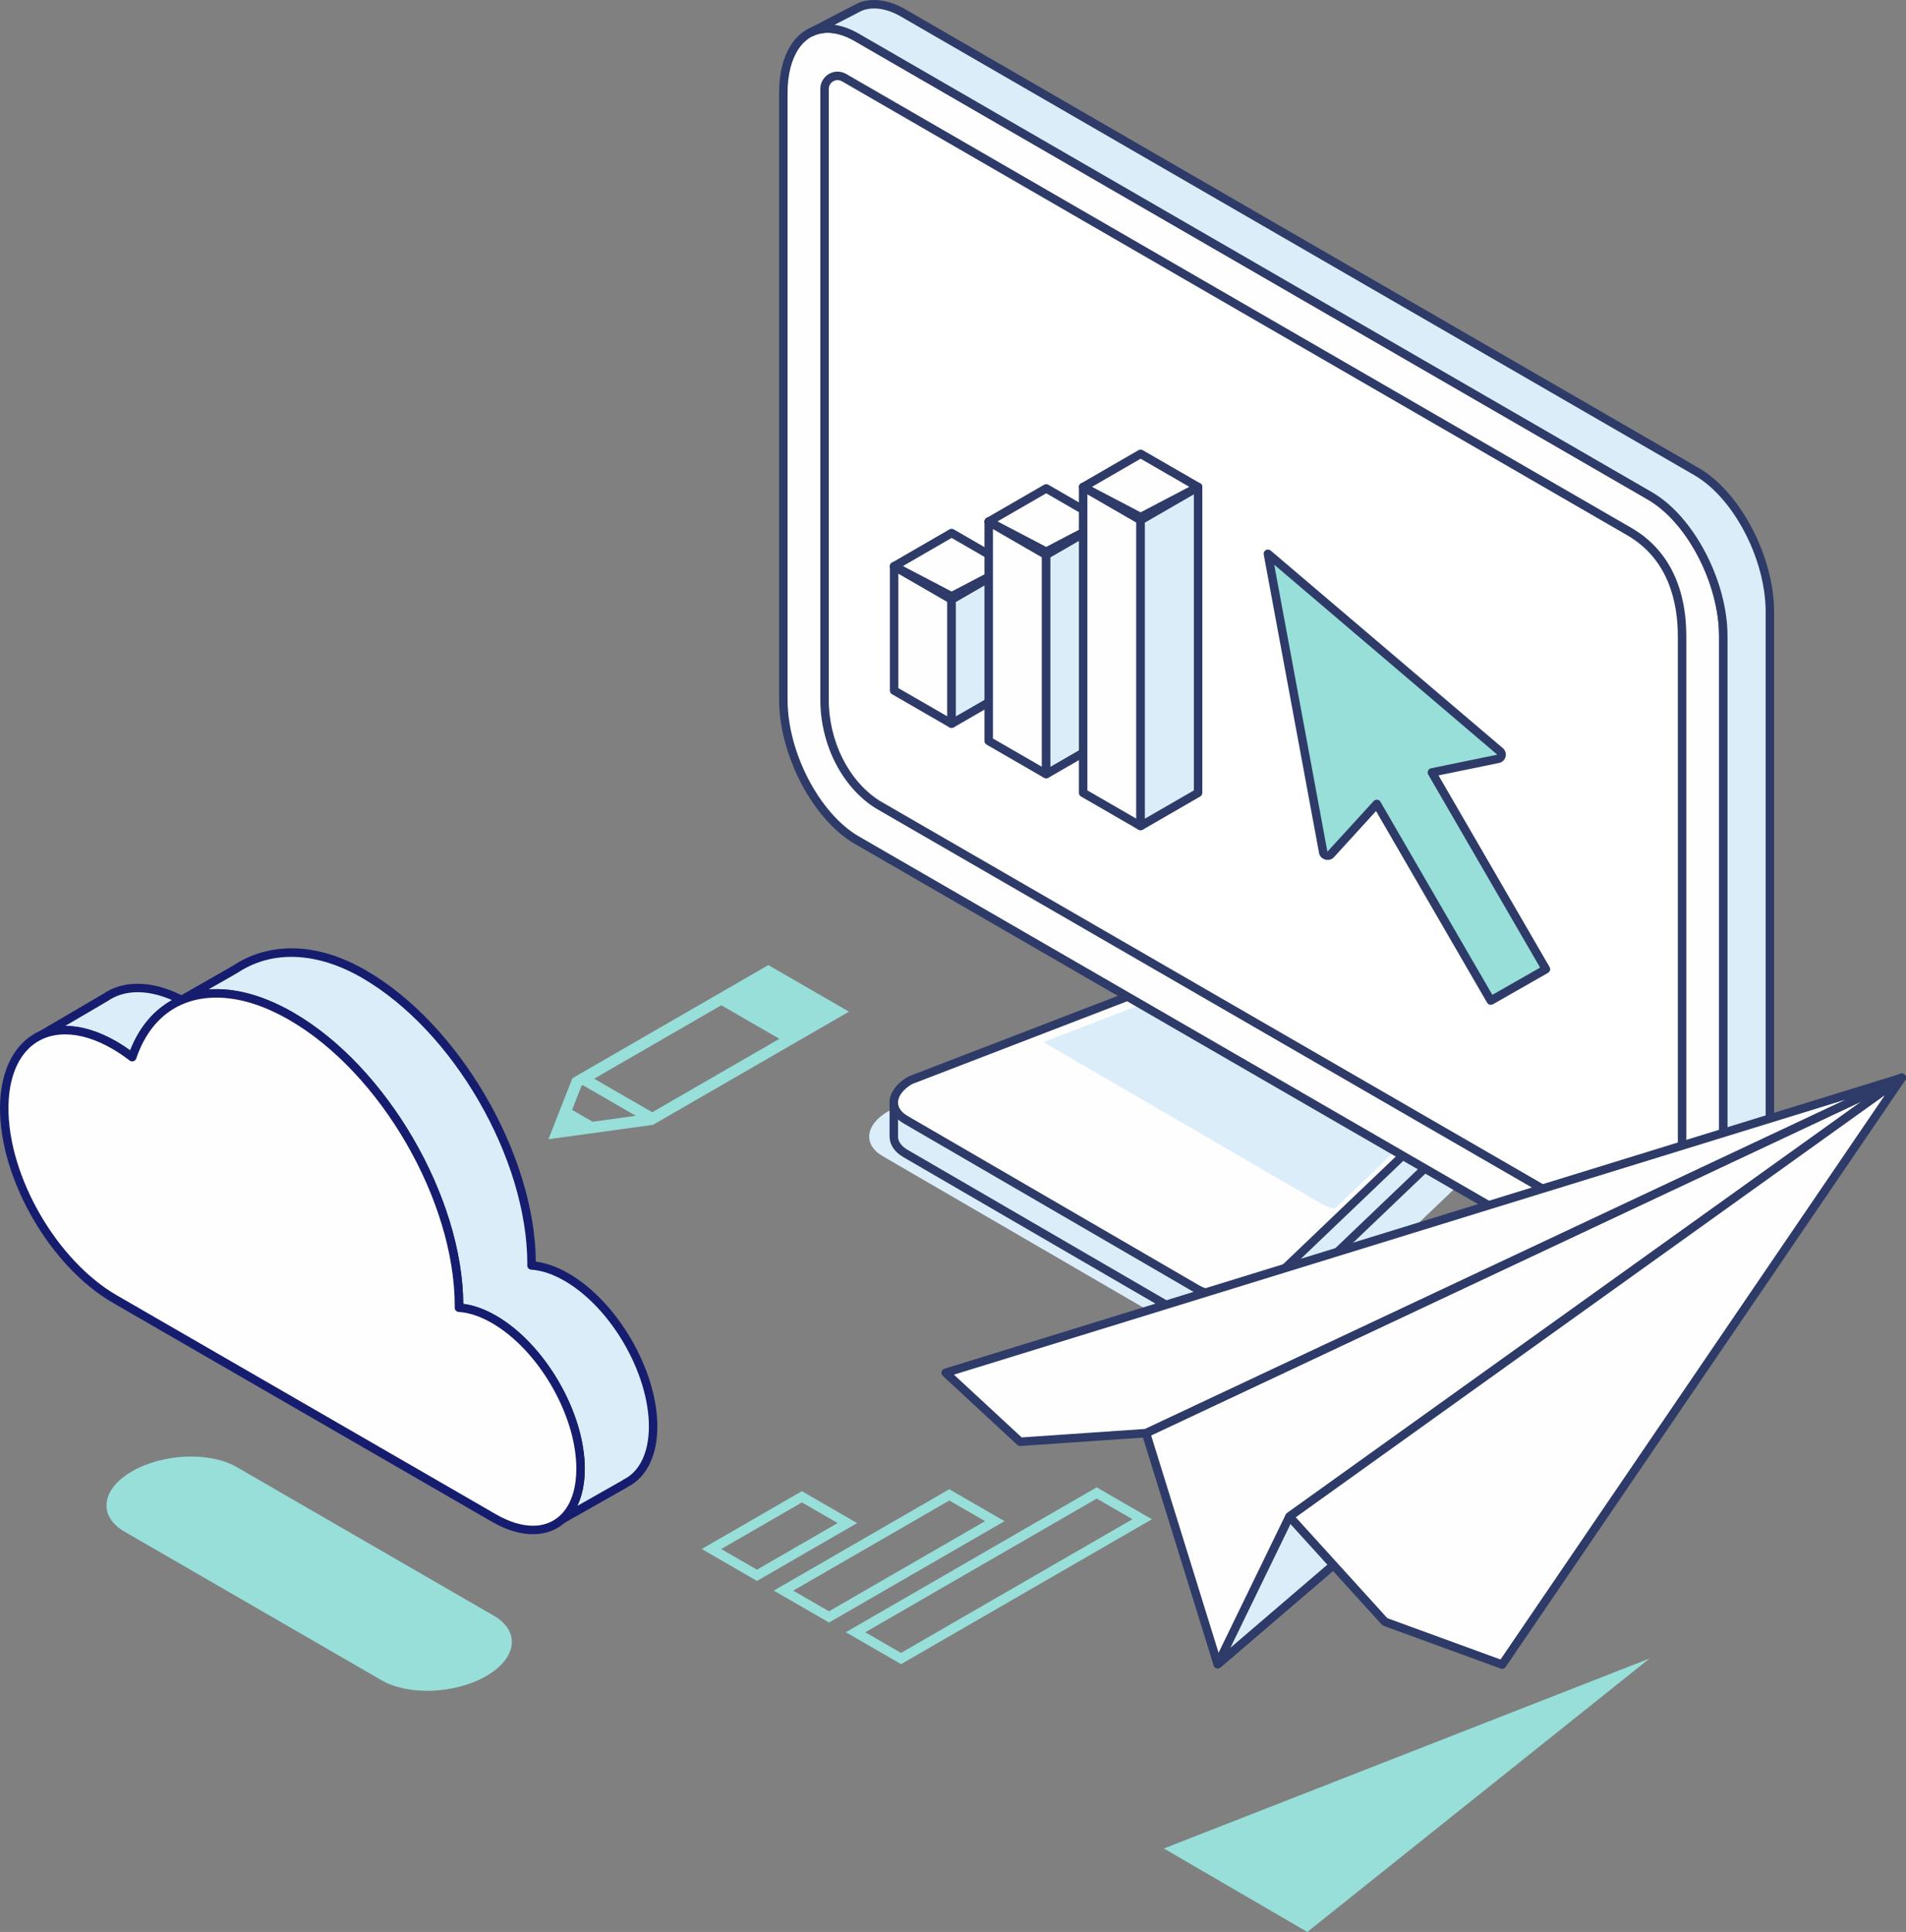 <svg xmlns="http://www.w3.org/2000/svg" xml:space="preserve" width="100%" height="100%" version="1.1" shape-rendering="geometricPrecision" text-rendering="geometricPrecision" image-rendering="optimizeQuality" fill-rule="evenodd" clip-rule="evenodd"
viewBox="0 0 62483.21 63307.11"
 xmlns:xlink="http://www.w3.org/1999/xlink"
 xmlns:xodm="http://www.corel.com/coreldraw/odm/2003">
 <rect x="0" y="0" width="62483.21" height="63307.11" fill="#808080" stroke="none"/>
 <g id="Capa_x0020_1">
  <path fill="#98DED9" fill-rule="nonzero" d="M12514.28 55062.7l-8430.97 -4872.27c-878.13,-507.41 -768.3,-1392.99 246.1,-1978.45 1013.98,-585.46 2547.97,-649.03 3426.1,-142.04l8431.39 4872.7c878.13,506.99 767.88,1392.57 -246.1,1978.03 -1014.09,585.46 -2548.38,649.13 -3426.52,142.03z"/>
  <path fill="#DCEDFA" fill-rule="nonzero" d="M39772.18 44177.36l-10836.69 -6293.69c-652.49,-376.71 -570.66,-1035.07 182.74,-1469.89l9510.52 -3658.56c753.82,-434.82 1893.58,-482.23 2546.07,-105.43l7283.34 4266.89c652.39,376.7 570.67,1035.07 -182.84,1470.31l-5956.96 5684.95c-753.51,434.92 -1893.38,482.13 -2546.18,105.42z"/>
  <path fill="#DCEDFA" fill-rule="nonzero" d="M39252.28 43354.83l-9562.65 -5554.04c-256.8,-148.01 -384.46,-345.65 -388.97,-552.93l0 -1123.19c4.82,-251.97 191.02,185.78 550.31,-21.82l8392.16 -3228.15c664.97,-383.73 1670.88,-425.58 2246.68,-93.25l6427.03 3765.56c192.07,110.98 331.59,-360.13 381.53,-210.23 16.68,49.52 5.87,1111.33 7.03,1163.15 5.56,258.27 -180.96,531.75 -549.9,744.91l-5256.53 5016.62c-664.97,383.84 -1670.88,425.59 -2246.69,93.37z"/>
  <path fill="#2E3B68" fill-rule="nonzero" d="M29440.18 36251.6c-0.74,302.43 -0.74,968.56 -0.32,994.05 3.36,165.43 113.19,316.39 319.01,434.82l9562.96 5554.35c510.67,295.4 1509.86,251.24 2107.59,-93.68l5230.2 -4996.58c336.42,-198.69 511.82,-426.01 506.99,-642.11 -0.42,-11.43 0,-73.64 0.73,-163.96 0.74,-143.51 2.63,-475.83 0.74,-714.59 -83.29,71.44 -210.96,107.31 -320.9,43.01l-6427.34 -3765.56c-509.61,-293.83 -1509.54,-251.56 -2107.58,93.68l-8411.67 3237.37c-131.34,80.25 -340.51,72.91 -460.41,19.2zm10787.59 7466.19c-402.62,0 -773.76,-86.23 -1045.04,-242.64l-9563.07 -5554.45c-289.74,-167.32 -452.54,-405.24 -457.37,-670.22l0.42 -1133.15c3.25,-196.48 132.49,-212.11 172.04,-212.11 55.91,0 99.87,25.91 146.55,53.7 81.09,48.15 181.37,91.79 300.12,24.03l8411.67 -3237.7c643.57,-374.92 1769.69,-427.47 2366.27,-84.02l6427.34 3765.87c9.34,-10.38 62.21,-81.51 87.81,-115.91 54.76,-73.65 106.16,-143.2 197.53,-143.2 27.8,0 119.59,8.92 157.66,124.73 11.86,35.56 20.36,60.74 15.22,1047.34 -0.74,85.81 -1.16,145.4 -0.74,156.83 7.03,320.48 -219.14,636.97 -619.55,868.28l-5229.78 4996.58c-396.74,233.62 -885.27,356.04 -1367.08,356.04z"/>
  <path fill="#FEFEFE" fill-rule="nonzero" d="M39252.28 42244.86l-9562.65 -5553.61c-575.8,-332.65 -503.63,-913.28 161.34,-1297.43l8392.16 -3228.15c664.97,-383.73 1670.88,-425.59 2246.68,-93.26l6427.03 3765.46c575.81,332.33 503.63,913.38 -161.34,1297.11l-5256.53 5016.73c-664.97,384.04 -1670.88,425.58 -2246.69,93.15z"/>
  <path fill="#2E3B68" fill-rule="nonzero" d="M39513.59 31986.92c-434.18,0 -872.26,108.78 -1201.33,299.07l-8411.67 3237.38c-286.07,166.9 -461.15,390.76 -461.15,604.34 0,213.9 173.93,358.98 319.43,442.9l9562.96 5554.45c511.51,295.4 1509.86,252.39 2107.59,-93.68l5230.2 -4996.69c331.91,-195.74 506.99,-419.6 506.99,-633.18 0,-213.9 -173.93,-359.29 -319.43,-443l-6427.34 -3766.19c-229.1,-132.5 -551.36,-205.4 -906.25,-205.4zm714.6 10621c-402.72,0 -773.87,-86.12 -1045.46,-242.74l-9563.07 -5554.35c-295.3,-170.57 -457.68,-413.41 -457.68,-683.12 0,-315.75 225.64,-626.89 619.44,-854.21l8411.67 -3237.38c643.57,-374.5 1769.69,-427.37 2366.27,-83.92l6427.34 3766.18c294.99,169.84 457.48,412.58 457.48,683.13 0,315.33 -225.75,626.58 -619.55,854.11l-5229.78 4996.37c-396.74,233.41 -884.85,355.93 -1366.66,355.93z"/>
  <path fill="#DCEDFA" fill-rule="nonzero" d="M46339.14 36065.09l-6039.2 -3538.24c-541.4,-312.29 -1486.57,-273.06 -2111.26,87.38l-3973.05 1528.42c37.03,29.9 77,58.43 123.26,85.08l8986 5219.08c124.31,71.86 270.86,124.31 429.68,159.24l2432.78 -2321.9c625.11,-360.86 692.77,-906.67 151.79,-1219.06z"/>
  <path fill="#FEFEFE" fill-rule="nonzero" d="M54086.89 42551.38l-26000.79 -15023.74c-1329.32,-767.57 -2406.87,-2826.69 -2406.87,-4598.9l0 -19885.42c0,-1772.21 1077.55,-2586.78 2406.87,-1819.21l26000.79 15023.74c1329.31,767.15 2406.97,2826.27 2406.97,4598.48l0 19885.32c0,1772.32 -1077.66,2587.19 -2406.97,1819.73z"/>
  <path fill="#2E3B68" fill-rule="nonzero" d="M27130.97 1073.79c-797.46,0 -1312.64,773.12 -1312.64,1969.53l0 19885.42c0,1725.22 1048.81,3734.4 2337.32,4478.58l26000.89 15024.05c310.41,178.86 608.33,269.92 885.9,269.92 797.46,0 1312.64,-773.13 1312.64,-1969.64l0 -19884.9c0,-1725.64 -1048.81,-3734.82 -2337.32,-4478.68l-26000.79 -15024.06c-310.51,-179.17 -608.43,-270.22 -886,-270.22zm27911.47 41905.07c-326.35,0 -671.27,-103.44 -1024.68,-307.16l-26000.79 -15023.84c-1365.19,-788.23 -2476.21,-2905.47 -2476.21,-4719.12l0 -19885.42c0,-1364.78 623.96,-2247 1590.21,-2247 326.45,0 671.27,103.54 1024.68,307.47l26000.89 15024.16c1365.2,787.92 2476.11,2904.63 2476.11,4718.8l0 19884.9c0,1365.19 -623.96,2247.21 -1590.21,2247.21z"/>
  <path fill="white" fill-rule="nonzero" d="M54397.08 41166.89l-25634.47 -14809.85c-1069.89,-679.76 -1731.51,-2038.35 -1731.51,-3428.3l0 -20016.02c0,-329.4 358.56,-534.06 642.74,-367.48l75.53 44.06 25661.42 14828.73c1273.41,734.21 1731.2,2038.35 1731.2,3428.72l0 19952.77c0,352.99 -381.95,574.55 -688.68,399.68l-56.23 -32.31z"/>
  <path fill="#2E3B68" fill-rule="nonzero" d="M27458.47 2624.76c-138.78,0 -288.69,110.36 -288.69,287.96l0 20016.02c0,1367.82 654.7,2667.87 1667.21,3311.34l25684.4 14838.37c192.39,108.16 481.82,-9.65 481.82,-278.93l0 -19952.77c0,-1072.52 -288.28,-2516.91 -1661.65,-3308.5l-25709.16 -14856.42c-74.37,-43.33 -123.26,-57.07 -173.93,-57.07zm27222.37 38774.17c-102.49,0 -205.29,-27.27 -296.35,-79.2l-41.12 -23.71 -25650.31 -14818.66c-1096.12,-696.13 -1800.74,-2087.96 -1800.74,-3548.62l0 -20016.02c0,-311.56 254.18,-565.53 566.15,-565.53 99.56,0 198.06,27.06 285.34,78.15l75.11 43.64 25661.42 14829.15c1177.63,678.71 1800.44,1905.44 1800.44,3548.62l0 19952.77c0,330.44 -269.39,599.41 -599.94,599.41z"/>
  <path fill="#DCEDFA" fill-rule="nonzero" d="M55613.84 15451.12l-26000.79 -15023.85c-525.87,-303.79 -1012.51,-359.7 -1408.51,-206.86 -50.36,19.61 -1566.08,810.47 -1613.08,836.8l-3.78 1.78c411.53,-199.83 931.53,-162.38 1498.42,165.12l26000.79 15023.74c1329.31,767.15 2406.97,2826.27 2406.97,4598.48l0 19885.32c0,1106.19 -419.61,1838.93 -1058.35,2047.26 52.13,3.05 116.86,-17.3 210.85,-71.64l1632.38 -883.17c457.48,-320.06 742.07,-978.11 742.07,-1889.08l0 -19885.1c0,-1772.64 -1077.65,-3831.34 -2406.97,-4598.8z"/>
  <path fill="#2E3B68" fill-rule="nonzero" d="M27357.14 813.31c258.27,35.88 526.19,133.23 798.51,290.48l26000.89 15024.16c1365.2,787.92 2476.11,2904.63 2476.11,4718.8l0 19884.9c0,583.25 -115.08,1082.9 -326.46,1461.81 400.52,-215.37 863.03,-465.24 898.91,-486.64 427.89,-300.02 676.93,-947.37 676.93,-1771.8l0 -19885.42c0,-1725.32 -1048.81,-3734.09 -2337.43,-4478.26l-26000.78 -15023.74c-469.96,-271.59 -920.31,-340.09 -1288.62,-197.64 -37.34,16.68 -485.9,248.72 -898.06,463.35zm28087.91 42104.81l-17.31 -0.73c-66.61,-3.36 -121.47,-54.03 -129.97,-120.22 -8.81,-66.72 31.16,-129.24 94.73,-150.01 602.87,-196.59 962.58,-912.54 962.58,-1915.51l0 -19884.9c0,-1725.64 -1048.81,-3734.82 -2337.32,-4478.68l-26000.79 -15024.06c-503.32,-290.58 -985.13,-346.38 -1368.55,-159.87 -67.77,32.94 -151.37,5.56 -185.05,-63.67 -34.09,-68.5 -6.29,-151.38 62.21,-185.47 11.43,-6.61 1560.21,-817.4 1629.34,-844.04 446.67,-172.88 982.93,-98.5 1527.68,216.1l26000.79 15023.74c1365.19,788.23 2476.21,2905.47 2476.21,4718.8l0 19885.42c0,929.54 -284.28,1640.88 -801.24,2003.11 -18.46,12.58 -142.46,81.19 -1253.06,679.13 -215.36,115.81 -375.96,202.67 -390.44,210.54 -106.9,62.1 -190.61,90.32 -269.81,90.32z"/>
  <path fill="#98DED9" fill-rule="nonzero" d="M45135.09 26343.28l-1513.95 1659.76c-78.46,85.49 -220.92,44.79 -242.01,-69.13l-1814.48 -9788.82 7611.68 6475.17c89.17,75.85 51.72,220.93 -62.63,244.63l-2172.62 446.26 3737.66 6447.06 -1807.05 1030.24 -3736.6 -6445.17z"/>
  <path fill="#2E3B68" fill-rule="nonzero" d="M45134.77 26204.49l14.79 0.74c44.38,4.82 83.3,30.42 105.43,68.5l3667.79 6326 1565.77 -893.03 -3667.37 -6325.58c-22.56,-38.82 -24.87,-85.81 -6.72,-126.51 18.15,-41.13 55.18,-70.39 98.82,-79.21l2172.31 -446.35 -7313.34 -6224.99 1743.47 9404.67 1516.56 -1659.03c26.23,-28.84 63.99,-45.21 102.49,-45.21zm3736.92 6722.75c-47.73,0 -94.3,-24.76 -119.9,-68.82l-3641.88 -6281.63 -1386.28 1519.5c-145.81,158.83 -441.43,72.91 -480.66,-137.21l-1814.91 -9788.82c-10.7,-57.69 16.37,-115.81 67.04,-145.39 51.4,-28.85 115.07,-23.71 159.45,14.37l7611.68 6475.6c82.14,69.55 116.23,177.91 89.59,281.97 -27.07,104.38 -109.21,182.43 -214.32,203.83l-1983.59 407.86 3640.73 6280.06c18.88,31.89 23.71,69.97 14.06,105.84 -9.55,35.56 -33.26,65.88 -65.46,84.45l-1806.73 1030.24 -68.82 18.15z"/>
  <g id="_1884285147328">
   <polygon fill="#FEFEFE" fill-rule="nonzero" points="31196.19,17466.56 29312.89,18554.92 31196.19,19642.65 33079.08,18554.19 "/>
   <path fill="#2E3B68" fill-rule="nonzero" d="M29590.46 18554.92l1605.73 927.44 1605.74 -928.17 -1605.74 -927.34 -1605.73 928.07zm1605.73 1226.41l-69.65 -18.46 -1882.88 -1087.63c-42.91,-24.75 -69.24,-70.7 -69.24,-120.32 0,-49.51 26.33,-95.46 69.24,-120.22l1882.88 -1088.35c42.59,-24.87 96.3,-24.87 138.79,0l1883.3 1087.62c42.9,24.76 69.55,70.7 69.55,120.22 0,49.61 -26.65,95.46 -69.55,120.32l-1883.3 1088.36 -69.14 18.46z"/>
   <polygon fill="#FEFEFE" fill-rule="nonzero" points="29311.42,22627.63 31195.46,23715.26 31195.46,19642.23 29311.42,18554.19 "/>
   <path fill="#2E3B68" fill-rule="nonzero" d="M29450.21 22547.7l1606.78 927.33 0 -3752.87 -1606.78 -927.75 0 3753.29zm1745.57 1306.34l-69.55 -18.57 -1884.46 -1087.62c-42.91,-24.76 -69.13,-70.7 -69.13,-120.22l0 -4073.44c0,-49.52 26.22,-95.46 69.13,-120.22 43.01,-24.86 96.3,-24.86 138.78,0l1884.46 1087.94c42.91,24.86 69.55,70.7 69.55,119.9l0 4073.45c0,49.51 -26.64,95.46 -69.55,120.21l-69.23 18.57z"/>
   <polygon fill="#DCEDFA" fill-rule="nonzero" points="31195.04,23715.26 33079.5,22627.63 33079.5,18554.19 31195.04,19642.23 "/>
   <path fill="#2E3B68" fill-rule="nonzero" d="M31334.25 19722.16l0 3752.87 1606.46 -927.33 0 -3753.29 -1606.46 927.75zm-138.79 4131.88l-69.65 -18.57c-42.91,-24.75 -69.13,-70.7 -69.13,-120.21l0 -4073.45c0,-49.2 26.22,-95.04 69.13,-119.9l1884.03 -1087.94c42.59,-24.86 96.3,-24.86 138.79,0 42.9,24.76 69.55,70.7 69.55,120.22l0 4073.44c0,49.52 -26.65,95.46 -69.55,120.22l-1884.04 1087.62 -69.13 18.57z"/>
   <polygon fill="#FEFEFE" fill-rule="nonzero" points="31196.19,19540.05 29312.89,18554.92 31196.19,19642.65 33079.08,18554.19 "/>
   <path fill="#2E3B68" fill-rule="nonzero" d="M31196.19 19781.33l-69.65 -18.46 -1882.88 -1087.63c-65.15,-37.76 -88.44,-121.05 -51.83,-187.25 35.57,-66.3 118.86,-91.05 185.78,-55.91l1818.58 951.46 1818.9 -952.19c66.61,-35.88 149.48,-10.39 185.78,55.91 36.19,66.19 13.32,149.48 -52.24,187.25l-1883.3 1088.36 -69.14 18.46z"/>
   <polygon fill="#FEFEFE" fill-rule="nonzero" points="34296.57,16003.29 32413.69,17092.06 34296.99,18179.69 36179.88,17091.33 "/>
   <path fill="#2E3B68" fill-rule="nonzero" d="M32691.26 17092.06l1605.73 927.44 1605.32 -928.17 -1605.32 -927.44 -1605.73 928.17zm1605.73 1226.41l-69.55 -18.46 -1883.3 -1087.62c-42.91,-24.87 -69.24,-70.71 -69.24,-120.33 0,-49.62 26.33,-95.46 69.24,-120.21l1883.3 -1088.47c42.49,-25.17 96.2,-25.17 138.79,0l1883.2 1087.63c43.01,24.86 69.23,70.7 69.23,120.32 0,49.62 -26.22,95.46 -69.23,120.32l-1883.2 1088.36 -69.24 18.46z"/>
   <polygon fill="#FEFEFE" fill-rule="nonzero" points="32412.22,24279.63 34296.26,25367.57 34296.26,18178.95 32412.22,17091.33 "/>
   <path fill="#2E3B68" fill-rule="nonzero" d="M32551 24199.69l1606.79 927.34 0 -6868.14 -1606.79 -927.34 0 6868.14zm1745.57 1306.66l-69.55 -18.88 -1884.35 -1087.62c-42.91,-24.76 -69.24,-70.71 -69.24,-120.22l0 -7188.3c0,-49.62 26.33,-95.46 69.24,-120.32 42.9,-24.76 96.19,-24.76 138.78,0l1884.36 1087.72c42.9,24.76 69.55,70.6 69.55,120.22l0 7188.62c0,49.2 -26.65,95.14 -69.55,119.9l-69.24 18.88z"/>
   <polygon fill="#DCEDFA" fill-rule="nonzero" points="34295.84,25367.57 36179.88,24279.63 36179.88,17091.33 34295.84,18178.95 "/>
   <path fill="#2E3B68" fill-rule="nonzero" d="M34434.62 18258.89l0 6868.14 1606.47 -927.34 0 -6868.14 -1606.47 927.34zm-138.78 7247.46l-69.55 -18.88c-42.91,-24.76 -69.24,-70.7 -69.24,-119.9l0 -7188.62c0,-49.62 26.33,-95.46 69.24,-120.22l1884.46 -1087.72c42.48,-24.76 96.19,-24.76 138.68,0 43.01,24.86 69.23,70.7 69.23,120.32l0 7188.3c0,49.51 -26.22,95.46 -69.23,120.22l-1884.36 1087.62 -69.23 18.88z"/>
   <polygon fill="#FEFEFE" fill-rule="nonzero" points="37392.65,14870.55 35509.66,15959.33 37392.96,17046.95 39275.95,15958.18 "/>
   <path fill="#2E3B68" fill-rule="nonzero" d="M35787.23 15958.91l1605.73 927.75 1605.42 -928.48 -1605.73 -927.02 -1605.42 927.75zm1605.73 1226.83l-69.55 -18.88 -1883.3 -1087.63c-42.91,-24.86 -69.13,-70.7 -69.13,-120.32 0,-49.2 26.22,-95.14 69.13,-119.9l1882.99 -1088.36c42.9,-25.17 96.19,-25.17 138.68,0l1883.3 1087.62c43.01,24.76 69.66,70.71 69.66,119.91 0,49.62 -26.65,95.46 -69.66,120.22l-1882.88 1088.46 -69.24 18.88z"/>
   <polygon fill="#FEFEFE" fill-rule="nonzero" points="34296.57,18077.2 32413.69,17092.06 34296.99,18179.69 36179.88,17091.33 "/>
   <path fill="#2E3B68" fill-rule="nonzero" d="M34296.99 18318.47l-69.55 -18.46 -1883.3 -1087.62c-65.57,-37.77 -88.44,-121.06 -51.82,-187.25 35.87,-66.3 118.43,-91.06 185.78,-56.34l1818.89 951.88 1818.9 -952.19c66.61,-35.88 149.48,-10.81 185.78,55.81 36.29,66.29 13.32,149.59 -52.24,187.35l-1883.2 1088.36 -69.24 18.46z"/>
   <polygon fill="#FEFEFE" fill-rule="nonzero" points="37392.65,16944.36 35509.66,15959.33 37392.96,17046.95 39275.95,15958.18 "/>
   <path fill="#2E3B68" fill-rule="nonzero" d="M37392.96 17185.74l-69.55 -18.88 -1883.3 -1087.63c-65.15,-37.76 -88.43,-121.05 -51.82,-186.93 35.98,-66.61 118.43,-91.37 185.78,-56.23l1818.58 951.78 1818.89 -952.51c66.61,-35.56 149.49,-10.39 185.78,56.22 36.19,65.88 13.33,149.18 -52.24,186.84l-1882.88 1088.46 -69.24 18.88z"/>
   <polygon fill="#FEFEFE" fill-rule="nonzero" points="35508.19,25980.09 37392.23,27067.71 37392.23,17046.22 35508.19,15958.49 "/>
   <path fill="#2E3B68" fill-rule="nonzero" d="M35646.97 25899.73l1606.47 927.44 0 -9701.01 -1606.47 -927.44 0 9701.01zm1745.26 1306.77l-69.55 -18.57 -1883.62 -1087.94c-43.33,-24.86 -69.66,-70.7 -69.66,-120.32l0 -10021.49c0,-49.2 26.33,-95.15 69.66,-119.91 42.48,-25.17 95.77,-25.17 138.78,0l1883.62 1087.63c43.33,24.75 69.55,70.7 69.55,120.32l0 10021.49c0,49.62 -26.22,95.46 -69.55,120.22l-69.23 18.57z"/>
   <polygon fill="#DCEDFA" fill-rule="nonzero" points="37391.91,27067.71 39275.95,25980.09 39275.95,15958.49 37391.91,17046.22 "/>
   <path fill="#2E3B68" fill-rule="nonzero" d="M37530.7 17126.16l0 9701.01 1606.78 -927.44 0 -9701.01 -1606.78 927.44zm-138.79 10080.34l-69.55 -18.57c-43.01,-24.76 -69.23,-70.6 -69.23,-120.22l0 -10021.49c0,-49.62 26.22,-95.57 69.23,-120.32l1884.36 -1087.63c42.59,-25.17 96.19,-25.17 138.78,0 42.91,24.76 69.55,70.71 69.55,119.91l0 10021.49c0,49.62 -26.64,95.46 -69.55,120.32l-1884.46 1087.94 -69.13 18.57z"/>
  </g>
  <path fill="#98DED9" fill-rule="nonzero" d="M29537.41 54162.34l-1170.92 -676.09 7586.51 -4380.18 1170.91 676.2 -7586.5 4380.07zm6413.7 -5425.21l-8223.58 4747.97 1811.76 1046.29 8223.58 -4748.07 -1811.76 -1046.19zm-4830.31 431.88l1171.23 676.09 -5116.07 2953.94 -1171.23 -676.52 5116.07 -2953.51zm-5755.03 2952.47l1812.18 1046.5 5753.03 -3321.72 -1812.18 -1046.19 -5753.03 3321.41zm923.45 -2889.53l1170.92 675.67 -2646.05 1527.69 -1170.7 -676.09 2645.83 -1527.27zm-3284.79 1526.11l1811.76 1046.19 3282.91 -1895.47 -1811.87 -1045.77 -3282.8 1895.05z"/>
  <path fill="#DCEDFA" fill-rule="nonzero" d="M21410.8 46743.14c0,-1798.12 -1270.15,-3988.89 -2836.96,-4893.36 -409.75,-236.87 -798.31,-359.39 -1150.25,-383.1l3.35 -71.33c0,-3481.28 -2459.11,-7723.09 -5492.98,-9474.64 -1703.39,-983.25 -3186.29,-851.49 -4230.27,-154.31l-1751.86 1000.34c-990.38,-513.7 -1875.55,-510.35 -2499.08,-79.2l-2087.97 1223.47c638.33,-278.72 1476.91,-187.98 2395.85,342.72 195.75,112.77 386.36,245.26 573.61,387.82 716.48,-2111.26 2781.79,-2745.18 5221.28,-1337.08 3033.56,1751.55 5492.98,5993.68 5492.98,9474.53l-3.35 71.44c351.94,23.71 740.5,146.55 1150.25,383 1566.81,904.78 2836.96,3095.65 2836.96,4893.46 0,760.86 -227.95,1328.17 -609.16,1662.38l2067.93 -1171.65 -2.94 -5.24c566.89,-267.5 922.61,-918.1 922.61,-1869.25z"/>
  <path fill="#161D6F" fill-rule="nonzero" d="M2138.96 33617.92c530.69,0.31 1099.47,173.92 1691.22,515.48 138.06,79.94 282.71,173.93 437.45,286.07 293.09,-751.2 766.41,-1313.06 1372.22,-1647.9 -811.63,-355.31 -1565.03,-345.34 -2108.32,30.31l-1392.57 816.04zm13047.59 9107.37c347.54,44.8 709.04,175.08 1078.4,388.24 1602.37,925.13 2906.2,3174.13 2906.2,5013.37 0,472.9 -84.03,884.12 -245.37,1218.65l1465.48 -830.51 37.66 -27.69c535.95,-253.55 843.1,-888.94 843.1,-1744.21 0,-1751.13 -1241.62,-3892.38 -2767.73,-4773.46 -378.59,-218.72 -745.33,-341.24 -1089.93,-364.53 -72.91,-4.83 -129.56,-65.56 -129.56,-138.47l1.89 -45.11c1.47,-3457.57 -2431.31,-7653.75 -5421.86,-9380.54 -1490.34,-860.09 -2960.96,-909.29 -4084.14,-159.14l-945.9 540.35c856,-64.83 1804.83,193.55 2789.97,762.33 3051.59,1761.51 5537.04,6031.02 5561.79,9540.72zm3236.96 7202.78c-43.64,0 -86.54,-20.35 -113.19,-58.12 -41.12,-58.11 -31.78,-138.05 21.51,-184.73 367.78,-322.68 561.75,-861.45 561.75,-1558.32 0,-1750.81 -1241.2,-3892.07 -2767.42,-4773.14 -379.33,-218.72 -746.06,-341.67 -1090.56,-364.53 -73.64,-5.25 -130.29,-66.62 -129.24,-140.68l1.57 -40.28c1.47,-3460.61 -2431.41,-7656.79 -5421.96,-9383.58 -844.46,-487.38 -1649.37,-734.53 -2392.92,-734.53 -1257.46,0 -2190.77,709.04 -2627.06,1996.08 -14.47,42.27 -48.46,74.79 -91.05,88.12 -42.59,13.32 -89.17,5.14 -124.31,-22.24 -204.66,-155.36 -387.51,-279.36 -559.23,-378.49 -843.73,-487.48 -1651.26,-605.81 -2271.13,-335.37 -66.61,28.53 -145.81,1.47 -179.07,-64.31 -33.35,-65.56 -10.07,-145.5 53.29,-182.84l2088.29 -1223.47c650.6,-450.03 1588,-445.21 2564.95,41.85l1687.14 -963.31c556.19,-372.3 1224.21,-571.82 1922.54,-571.82 788.23,0 1611.61,244.32 2446.21,726.13 3051.18,1761.93 5536.62,6031.02 5561.79,9540.83 347.44,45.11 709.04,175.4 1077.56,388.14 1602.48,925.23 2906.62,3174.12 2906.62,5013.68 0,947.79 -350.9,1665.32 -964.78,1976.56l-25.18 18.89 -2067.93 1171.65 -68.19 17.83z"/>
  <path fill="#FEFEFE" fill-rule="nonzero" d="M16195.4 43233.44c-409.75,-236.45 -798.31,-359.29 -1150.25,-383l3.35 -71.44c0,-3480.85 -2459.42,-7722.98 -5492.98,-9474.53 -2439.49,-1408.1 -4504.8,-774.18 -5221.28,1337.08 -187.25,-142.56 -377.86,-275.05 -573.61,-387.82 -2000.27,-1155.08 -3621.53,-230.58 -3621.53,2064.57 0,2295.15 1621.26,5092.15 3621.53,6247.12 999.93,576.96 11250.84,6495.53 12434.77,7179.07 1566.81,904.47 2836.96,180.22 2836.96,-1617.59 0,-1797.81 -1270.15,-3988.68 -2836.96,-4893.46z"/>
  <path fill="#161D6F" fill-rule="nonzero" d="M2135.28 33894.75c-1146.16,0 -1857.81,928.49 -1857.81,2423.55 0,2247.42 1593.99,4995.96 3552.71,6126.9l12434.77 7178.97c420.02,242.74 836.38,371.25 1203.43,371.25l0.42 0c418.87,0 771.97,-164.38 1021.01,-474.47 264.25,-328.98 403.77,-811.21 403.77,-1394.05 0,-1750.81 -1241.2,-3892.07 -2767.42,-4773.14 -378.91,-218.72 -745.64,-341.25 -1090.56,-364.53 -73.64,-5.25 -130.29,-66.62 -129.24,-140.68l1.57 -40.28c1.47,-3460.61 -2431.41,-7657.21 -5421.96,-9383.58 -844.46,-487.38 -1649.37,-734.53 -2392.92,-734.53 -1257.46,0 -2190.77,709.04 -2627.06,1996.08 -14.47,42.27 -48.46,74.79 -91.05,88.12 -42.59,13.32 -89.17,5.14 -124.31,-22.24 -204.66,-155.36 -387.51,-279.36 -559.23,-378.49 -550.32,-317.54 -1073.88,-478.88 -1556.12,-478.88zm15333.52 16378.13l-0.42 0c-421.5,0 -873.31,-137.21 -1342.22,-408.17l-12434.76 -7179.39c-2035.41,-1174.9 -3691.4,-4031.17 -3691.4,-6367.02 0,-1640.56 838.17,-2701.12 2135.28,-2701.12 531.44,0 1101.68,173.93 1694.9,516.22 138.06,79.94 282.71,173.93 437.45,286.07 498.49,-1278.65 1519.08,-2006.88 2825.42,-2006.88 792.75,0 1644.66,259.74 2531.71,771.98 3051.59,1761.51 5537.04,6030.6 5561.79,9540.72 347.86,44.8 709.46,175.08 1078.4,388.24 1602.37,925.13 2906.2,3174.13 2906.2,5013.37 0,646.83 -161.03,1189.07 -464.82,1567.66 -303.17,378.17 -731.27,578.32 -1237.53,578.32z"/>
  <path fill="#98DED9" fill-rule="nonzero" d="M19061.41 35587.98l47 -27.37 1735.71 1002.23 -1416.28 194.59 -673.58 -388.97 307.15 -780.48zm417.09 -240.85l4167.76 -2406.24 1903.97 1099.16 -4168.07 2406.14 -1903.66 -1099.06zm5708.77 -3723.28l-6422.94 3708.07 -785.71 1998.38 3429.45 -471.85 6422.94 -3708.07 -2643.74 -1526.53z"/>
  <polygon fill="#FEFEFE" fill-rule="nonzero" points="62344.44,35319.06 37568.17,46961.08 39919.24,54533.84 "/>
  <path fill="#2E3B68" fill-rule="nonzero" d="M37736.75 47035.14l2252.35 7256.27 21486.96 -18411.02 -23739.31 11154.75zm2182.38 7637.8l-38.39 -5.56c-44.9,-12.9 -80.25,-47.73 -93.99,-92.1l-2350.96 -7573.08c-20.56,-66.3 10.8,-137.32 73.43,-166.59l24776.05 -11642.43c62.32,-28.85 137.74,-8.08 175.61,50.35 37.76,58.43 26.64,135.85 -26.12,180.64l-22425.31 19215.1 -90.32 33.67z"/>
  <polygon fill="#FEFEFE" fill-rule="nonzero" points="62344.44,35319.06 37568.17,46961.08 33442.59,47243.47 31001.1,44983.04 "/>
  <path fill="#2E3B68" fill-rule="nonzero" d="M31272.06 45044.83l2220.67 2056.18 4040.2 -276.83 22963.45 -10790.21 -29224.32 9010.86zm2170.53 2337.43c-34.83,0 -68.5,-13.01 -94.41,-36.72l-2441.28 -2260.74c-36.4,-33.67 -52.14,-84.34 -41.02,-132.49 10.91,-48.47 46.9,-87.28 94.52,-101.76l31343.23 -9664.4c69.45,-20.67 144.03,14.79 170.15,82.56 26.33,68.08 -4.3,145.08 -70.28,175.81l-24776.16 11642.02 -49.62 12.9 -4125.69 282.82 -9.44 0z"/>
  <polygon fill="#DCEDFA" fill-rule="nonzero" points="62344.44,35319.06 42270.19,49696.29 39919.24,54533.84 "/>
  <path fill="#2E3B68" fill-rule="nonzero" d="M42379.82 49788.81l-2044.02 4205.42 19495.4 -16704.59 -17451.38 12499.17zm-2460.69 4884.13l-84.65 -28.85c-52.14,-40.28 -68.92,-111.4 -40.08,-170.57l2350.96 -4837.97 44.06 -51.82 20074.14 -14377.55c60.53,-43.01 144.03,-31.15 189.98,26.96 45.94,58.85 37.55,142.88 -18.78,191.03l-22425.31 19215.1 -90.32 33.67z"/>
  <polygon fill="#FEFEFE" fill-rule="nonzero" points="62344.44,35319.06 42270.19,49696.29 45401.1,53143.89 49244.18,54545.28 "/>
  <path fill="#2E3B68" fill-rule="nonzero" d="M45480.93 53025.04l3709.33 1353.02 12599.04 -18490.96 -19311.61 13831.43 3003.24 3306.51zm3763.14 1659.02l-47.41 -8.08 -3842.98 -1401.91 -55.39 -36.92 -3130.8 -3447.6c-26.64,-29.27 -39.54,-68.5 -35.24,-107.74 4.09,-39.55 25.07,-75.11 57.17,-98.08l20074.14 -14377.55c54.55,-39.65 129.76,-33.67 177.91,13.64 48.05,47 55.5,121.79 17.73,177.29l-13100.36 19226.32c-26.65,38.81 -69.97,60.63 -114.77,60.63z"/>
  <polygon fill="#98DED9" fill-rule="nonzero" points="38154.37,60571.58 42856.39,63307.11 54076.07,54345.86 "/>
 </g>
</svg>
